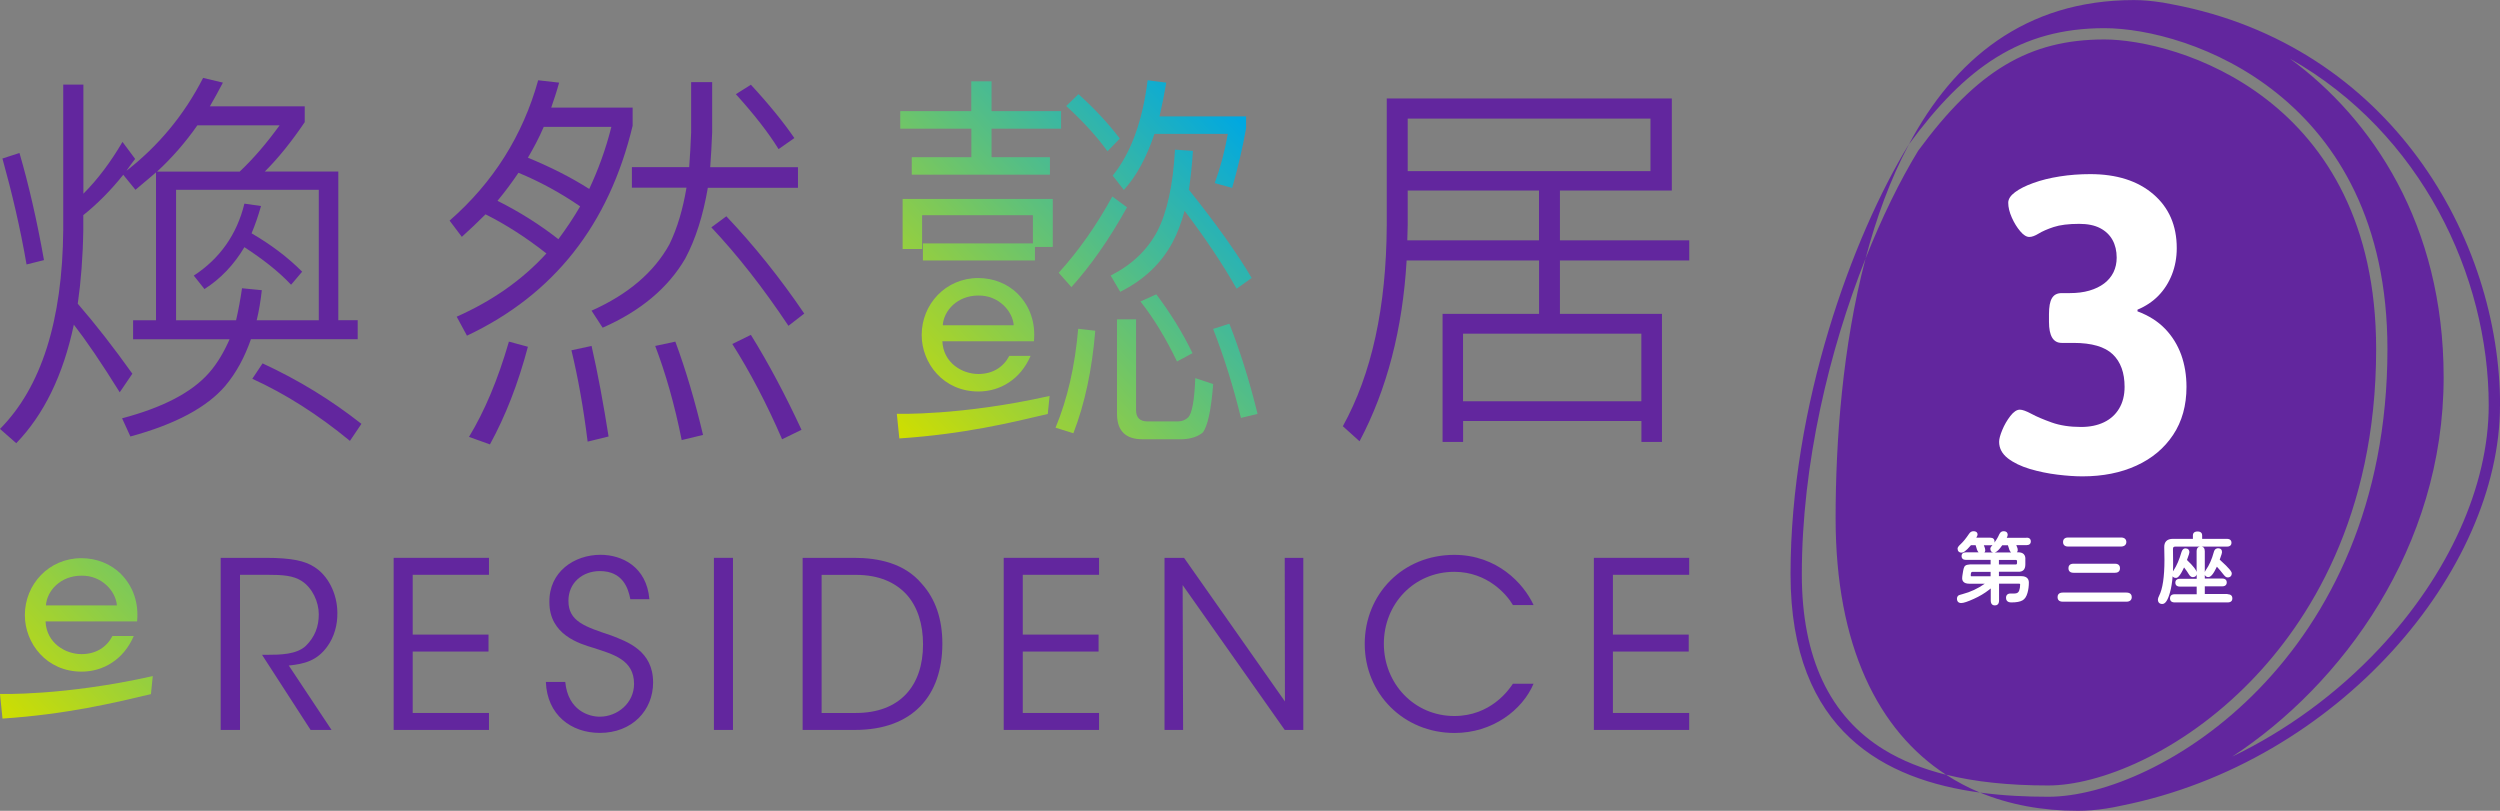 <?xml version="1.0" encoding="UTF-8"?>
<svg id="Layer_2" data-name="Layer 2" xmlns="http://www.w3.org/2000/svg" xmlns:xlink="http://www.w3.org/1999/xlink" viewBox="0 0 370 120">
  <rect x="0" y="0" width="370" height="120" fill="#808080" stroke="none"/>
  <defs>
    <style>
      .cls-1 {
        fill: none;
      }

      .cls-2 {
        fill: url(#linear-gradient);
      }

      .cls-3 {
        fill: #fff;
      }

      .cls-4 {
        fill: #62269e;
      }

      .cls-5 {
        fill: url(#linear-gradient-2);
      }
    </style>
    <linearGradient id="linear-gradient" x1="183.07" y1="17.04" x2="132.7" y2="64.02" gradientUnits="userSpaceOnUse">
      <stop offset="0" stop-color="#00a8e1"/>
      <stop offset="1" stop-color="#cfde00"/>
    </linearGradient>
    <linearGradient id="linear-gradient-2" x1="51.02" y1="59.58" x2=".67" y2="106.54" xlink:href="#linear-gradient"/>
  </defs>
  <g id="Layer_1-2" data-name="Layer 1">
    <g>
      <g>
        <g>
          <g>
            <path class="cls-4" d="m32.65,82.56h6.64c3.99,0,5.85.48,7.16,1.31,2.06,1.24,3.48,3.96,3.48,6.85.03,1.72-.45,3.55-1.51,4.99-1.51,2.07-3.34,2.55-5.68,2.79l6.33,9.53h-3.1l-7.19-11.12h.83c1.79,0,4.27-.03,5.64-1.31,1.34-1.31,1.93-2.86,1.93-4.68s-.93-3.89-2.51-4.92c-1.27-.83-2.86-.93-5.16-.93h-3.99v22.96h-2.86v-25.47Z"/>
            <path class="cls-4" d="m58.26,82.56h14.11v2.51h-11.29v8.85h11.22v2.51h-11.22v9.09h11.29v2.51h-14.11v-25.47Z"/>
            <path class="cls-4" d="m83.66,100.94c.41,4.23,3.51,5.13,5.09,5.13,2.65,0,5.09-2.03,5.09-4.85,0-3.58-3.06-4.37-6.02-5.34-2.07-.62-6.51-1.93-6.51-6.75-.07-4.51,3.68-7.02,7.57-7.02,3.17,0,6.82,1.76,7.23,6.57h-2.82c-.31-1.65-1.14-4.16-4.51-4.16-2.55,0-4.65,1.72-4.65,4.37-.03,3.1,2.48,3.86,6.33,5.16,2.41.93,6.2,2.27,6.2,6.95,0,4.16-3.13,7.47-7.88,7.47-4.27,0-7.81-2.68-7.99-7.54h2.86Z"/>
            <path class="cls-4" d="m105.66,82.56h2.82v25.47h-2.82v-25.47Z"/>
            <path class="cls-4" d="m118.78,82.56h7.61c3.61,0,7.47.79,10.02,3.82,2.06,2.27,3.06,5.27,3.06,8.88,0,7.68-4.37,12.77-12.94,12.77h-7.74v-25.47Zm2.82,22.96h5.06c6.54,0,9.95-4.03,9.95-10.15,0-2.96-.79-5.58-2.48-7.43-1.62-1.72-3.99-2.86-7.47-2.86h-5.06v20.44Z"/>
            <path class="cls-4" d="m148.55,82.56h14.11v2.51h-11.29v8.85h11.22v2.51h-11.22v9.09h11.29v2.51h-14.11v-25.47Z"/>
            <path class="cls-4" d="m190.17,103.83l-.03-21.27h2.75v25.47h-2.75l-15.11-21.44.07,21.44h-2.75v-25.47h2.89l14.94,21.27Z"/>
            <path class="cls-4" d="m226.97,101.18c-1.65,3.92-6.09,7.3-11.7,7.3-7.54,0-13.29-5.82-13.29-13.18s5.61-13.18,13.25-13.18c6.3,0,10.26,4.2,11.74,7.43h-3.06c-.86-1.51-3.75-4.92-8.67-4.92-5.95,0-10.43,4.72-10.43,10.64s4.51,10.7,10.43,10.7c5.34,0,8.05-3.82,8.67-4.78h3.06Z"/>
            <path class="cls-4" d="m235.89,82.56h14.11v2.51h-11.29v8.85h11.22v2.51h-11.22v9.09h11.29v2.51h-14.11v-25.47Z"/>
          </g>
          <g>
            <g>
              <path class="cls-4" d="m2.4,65.59l-2.4-2.11c6.09-6.14,9.25-15.98,9.36-29.49V12.52h2.98v16.15c2.11-2.11,4.04-4.68,5.79-7.67l1.87,2.52c-.47.59-.88,1.17-1.29,1.76,4.74-3.69,8.54-8.25,11.35-13.75l2.93.7c-.64,1.23-1.29,2.4-1.93,3.51h14.04v2.34c-1.99,2.93-3.92,5.33-5.91,7.31h10.88v22h2.87v2.81h-15.8c-.94,2.69-2.17,4.97-3.8,6.91-2.69,3.16-7.37,5.68-14.04,7.49l-1.23-2.69c5.97-1.58,10.3-3.8,12.87-6.73,1.23-1.4,2.22-3.1,3.04-4.97h-14.28v-2.81h3.39v-21.89c-1.05.94-2.11,1.76-3.04,2.58l-1.81-2.22c-1.87,2.34-3.86,4.33-5.91,5.97v2.17c-.06,3.98-.35,7.67-.82,10.94,2.63,3.04,5.33,6.5,8.08,10.36l-1.87,2.75c-2.69-4.33-4.97-7.67-6.79-10.01-1.58,7.49-4.45,13.34-8.54,17.56Zm4.1-27.09l-2.57.64c-.94-5.44-2.17-10.65-3.57-15.68l2.52-.82c1.35,4.62,2.57,9.89,3.63,15.86Zm34.88-19.95h-12.17c-1.76,2.52-3.75,4.8-5.97,6.85h12.23c2.11-1.99,4.04-4.27,5.91-6.85Zm-6.44,28.85c.35-1.52.64-3.1.88-4.74l2.93.29c-.18,1.58-.41,3.04-.76,4.45h9.19v-19.31h-21.12v19.31h8.89Zm-4.68-4.62l-1.58-1.99c3.86-2.52,6.38-6.09,7.49-10.65l2.46.35c-.41,1.46-.88,2.81-1.4,4.04,2.93,1.7,5.38,3.57,7.49,5.68l-1.64,1.93c-1.87-1.99-4.21-3.8-6.91-5.56-1.52,2.57-3.51,4.68-5.91,6.2Zm23.23,19.95l-1.7,2.52c-4.68-3.86-9.54-6.96-14.45-9.19l1.52-2.28c5.33,2.46,10.18,5.44,14.63,8.95Z"/>
              <path class="cls-4" d="m82.75,12.23c-.35,1.29-.76,2.52-1.17,3.69h12.05v2.69c-3.51,14.63-11.64,24.99-24.52,31.07l-1.52-2.81c5.27-2.34,9.71-5.44,13.28-9.36-2.98-2.34-5.97-4.27-9.01-5.79-1.17,1.17-2.34,2.28-3.51,3.33l-1.81-2.4c6.44-5.62,10.83-12.58,13.11-20.77l3.1.35Zm-4.62,39.09c-1.46,5.5-3.34,10.3-5.62,14.45l-3.1-1.11c2.28-3.75,4.27-8.43,5.91-14.1l2.81.76Zm4.51-15.92c1.17-1.58,2.28-3.22,3.22-4.86-2.98-2.05-6.03-3.69-9.13-4.97-.94,1.4-1.99,2.81-3.1,4.15,3.28,1.64,6.32,3.57,9.01,5.68Zm4.56-7.43c1.35-2.87,2.46-5.91,3.28-9.19h-10.01c-.7,1.64-1.52,3.16-2.34,4.56,3.28,1.35,6.32,2.87,9.07,4.62Zm2.87,36.63l-3.1.76c-.64-5.15-1.46-9.65-2.4-13.52l2.98-.64c.94,4.1,1.76,8.6,2.52,13.4Zm15.33-52.43v7.43c-.06,1.81-.18,3.51-.29,5.15h12.99v3.04h-13.34c-.7,4.1-1.81,7.61-3.34,10.47-2.52,4.33-6.61,7.78-12.23,10.24l-1.64-2.52c5.38-2.4,9.25-5.68,11.53-9.83,1.17-2.4,1.99-5.21,2.52-8.37h-8.08v-3.04h8.48c.12-1.7.23-3.39.29-5.15v-7.43h3.1Zm-1.35,52.2l-3.16.76c-1.05-5.27-2.4-9.95-3.92-13.93l2.98-.64c1.58,4.27,2.93,8.89,4.1,13.81Zm14.98-17.96l-2.34,1.81c-3.74-5.62-7.55-10.47-11.41-14.57l2.22-1.64c4.1,4.33,7.96,9.13,11.53,14.4Zm-.41,17.2l-2.87,1.4c-2.28-5.27-4.74-9.95-7.37-14.1l2.75-1.35c2.69,4.33,5.15,9.01,7.49,14.04Zm-1.05-43.18l-2.34,1.64c-1.52-2.46-3.63-5.15-6.32-8.13l2.22-1.4c2.81,3.04,4.92,5.68,6.44,7.9Z"/>
              <path class="cls-4" d="m201.2,65.3l-2.46-2.22c4.27-7.72,6.44-17.61,6.5-29.78V14.57h42.19v13.63h-16.56v7.37h19.14v2.98h-19.14v7.9h15.1v18.96h-3.04v-3.1h-26.39v3.1h-3.04v-18.96h14.28v-7.9h-19.6c-.59,10.18-2.93,19.13-6.96,26.74Zm7.14-37.1v5.09c0,.76-.06,1.52-.06,2.28h19.49v-7.37h-19.43Zm0-10.65v7.78h35.93v-7.78h-35.93Zm34.58,41.84v-10.01h-26.39v10.01h26.39Z"/>
            </g>
            <path class="cls-2" d="m133.24,16.45v2.59h10.52v4.23h-8.82v2.58h20.45v-2.58h-8.64v-4.23h10.29v-2.59h-10.29v-4.41h-3v4.41h-10.52Zm22.57,12.99h-22.22v7.41h2.88v-5h16.4v4.17h-16.28v2.53h16.58v-2h2.64v-7.11Zm3.76,19.22c-.47,5.53-1.59,10.4-3.35,14.64l2.64.82c1.71-4.41,2.77-9.46,3.24-15.17l-2.53-.29Zm5.05-19.57c-2.35,4.29-5,8.05-7.93,11.28l1.88,2.12c2.82-3.12,5.59-7.05,8.23-11.81l-2.17-1.59Zm-5-15.16l-1.82,1.76c2.58,2.35,4.58,4.58,6.11,6.7l1.82-1.88c-1.65-2.18-3.65-4.35-6.12-6.58Zm15.7,17.28c3.17,4.17,5.7,7.99,7.7,11.52l2.23-1.59c-2.18-3.7-5.29-8.05-9.29-13.05.24-1.71.47-3.64.59-5.76l-2.65-.18c-.29,5.23-1.17,9.29-2.64,12.11-1.47,2.76-3.76,4.94-6.88,6.52l1.41,2.41c3.52-1.76,6.11-4.23,7.76-7.35.7-1.29,1.29-2.88,1.77-4.64Zm-4.47-11.4h10.87c-.47,2.64-1.12,5.05-1.94,7.29l2.58.71c.82-2.88,1.53-5.82,2.06-8.82v-1.76h-12.81c.35-1.53.7-3.23,1-5l-2.76-.35c-.76,6.05-2.46,10.75-5.17,14.11l1.65,2.12c1.89-2.06,3.35-4.82,4.53-8.29Zm4.17,45.2c1.29-.06,2.29-.41,3-1,.71-.94,1.23-3.29,1.53-7.17l-2.65-.88c-.12,3.29-.47,5.23-1.06,5.82-.35.35-.88.59-1.59.59h-4.41c-1.17,0-1.7-.59-1.7-1.65v-13.46h-2.82v13.99c0,2.47,1.23,3.76,3.76,3.76h5.93Zm-3.88-21.45l-2.35,1.06c2,2.53,3.76,5.47,5.41,8.88l2.29-1.23c-1.53-3.17-3.35-6.05-5.35-8.7Zm10.81,4.35l-2.41.77c1.65,4.23,3,8.58,4.12,13.17l2.46-.59c-1.23-5.05-2.65-9.46-4.17-13.34Zm-49.22,13.34l.37,3.64c9.56-.64,16.5-2.33,21.97-3.62l.27-2.67c-13.17,2.96-22.61,2.64-22.61,2.64Zm17.9-17.77c-1.52-1.49-3.58-2.33-5.86-2.33-4.81,0-8.36,3.88-8.36,8.42,0,4.2,3.21,8.37,8.39,8.37,1.6,0,3.18-.44,4.52-1.34,1.34-.87,2.45-2.19,3.21-3.93h-3.15c-.87,1.66-2.45,2.68-4.58,2.68-2.39,0-5.19-1.63-5.33-4.84h13.55c.26-2.65-.52-5.13-2.39-7.02Zm-11.1,4.66c.14-2.16,2.15-4.4,5.25-4.4,3-.06,5.1,2.3,5.25,4.4h-10.49Z"/>
          </g>
          <path class="cls-5" d="m0,102.71l.37,3.64c9.56-.64,16.5-2.33,21.97-3.62l.27-2.67c-13.17,2.96-22.61,2.64-22.61,2.64Zm17.9-17.77c-1.52-1.49-3.58-2.33-5.86-2.33-4.81,0-8.36,3.88-8.36,8.42,0,4.2,3.21,8.37,8.39,8.37,1.6,0,3.18-.44,4.52-1.34,1.34-.87,2.45-2.19,3.21-3.93h-3.15c-.87,1.66-2.45,2.68-4.58,2.68-2.39,0-5.19-1.63-5.33-4.84h13.55c.26-2.65-.52-5.13-2.39-7.02Zm-11.1,4.66c.14-2.16,2.15-4.4,5.25-4.4,3-.06,5.1,2.3,5.25,4.4H6.79Z"/>
        </g>
        <rect class="cls-1" x="0" y="10" width="250" height="100"/>
      </g>
      <g>
        <path class="cls-4" d="m288.01,114.65c1.58,1.03,3.26,1.92,5.02,2.65-13.93-1.88-28.03-8.93-28.03-32.3,0-25,9.17-50,17.5-63.62,0,0,.01-.01.02-.02-2.75,5.15-4.84,10.91-6.42,16.91-5.34,13.5-9.43,30.35-9.43,46.74,0,12.29,4.11,21.03,12.21,25.97,2.61,1.59,5.64,2.81,9.13,3.68Zm0,0c4.31,1.07,9.33,1.6,15.14,1.6,7.45,0,19.6-4.77,29.96-15.43,8.47-8.71,18.56-24.31,18.56-49.15,0-37.41-29.79-45.83-40.22-45.83-11.13,0-18.86,4.62-27.56,16.47-2.68,4.39-5.36,9.83-7.79,15.96-3.42,13-4.43,27.08-4.43,38.41,0,18.86,6.28,31.44,16.35,37.98Zm81.99-54.65c0,24.43-23.87,52.82-56.05,59.24-.75.17-1.49.31-2.22.42-.02,0-.04,0-.05.01,0,0-.01,0-.02,0-1.43.22-2.81.33-4.15.33-5.24,0-10.11-.9-14.47-2.7,3.46.47,6.9.62,10.12.62,16.17,0,50.18-20.42,50.18-66.25,0-37.5-29.45-47.5-41.89-47.5s-20.6,5.83-28.93,17.19c6.64-12.46,17.09-21.35,33.32-21.35,1.31,0,2.71.13,4.16.36,0,0,0-.01,0-.01.12.02.24.05.36.07.37.06.74.13,1.12.21,32.34,6.1,48.53,34.75,48.53,59.38Zm-1.67,0c0-19.26-10.04-40.36-29.42-51.32,12.1,8.85,22.75,24.5,22.75,47.15,0,25.22-15.08,45.54-31.29,56.15,8.06-3.89,15.48-9.3,21.74-15.97,10.31-10.99,16.22-24.11,16.22-36.01Z"/>
        <path class="cls-3" d="m308.18,70.5c-1.04,0-2.26-.08-3.66-.25-1.4-.17-2.76-.45-4.09-.84-1.33-.4-2.43-.93-3.28-1.59-.85-.67-1.28-1.48-1.28-2.44,0-.42.16-1,.47-1.75s.71-1.44,1.19-2.06c.48-.62.95-.94,1.41-.94.38,0,.95.21,1.72.62.77.42,1.77.84,3,1.28,1.23.44,2.68.66,4.34.66,1.29,0,2.42-.23,3.38-.69.96-.46,1.71-1.13,2.25-2.03.54-.9.81-1.97.81-3.22,0-2.08-.58-3.69-1.75-4.81-1.17-1.12-3.1-1.69-5.81-1.69h-1.75c-1.25,0-1.88-1.04-1.88-3.12v-1.13c0-1.08.14-1.88.44-2.37.29-.5.77-.75,1.44-.75h1.19c1.08,0,2.05-.12,2.91-.37.85-.25,1.58-.6,2.19-1.06.6-.46,1.06-1.01,1.38-1.66.31-.65.47-1.36.47-2.16,0-1-.21-1.88-.62-2.62-.42-.75-1.03-1.33-1.84-1.75-.81-.42-1.84-.63-3.09-.63-1.58,0-2.84.16-3.78.47s-1.68.64-2.22.97c-.54.33-1,.5-1.38.5-.42,0-.87-.28-1.34-.84-.48-.56-.9-1.24-1.25-2.03-.35-.79-.53-1.52-.53-2.19,0-.54.33-1.06,1-1.56s1.57-.96,2.72-1.37c1.15-.42,2.45-.74,3.91-.97,1.46-.23,2.96-.34,4.5-.34,3.92,0,7.03.99,9.34,2.97,2.31,1.98,3.47,4.64,3.47,7.97,0,1.42-.24,2.73-.72,3.94-.48,1.21-1.15,2.25-2,3.12-.85.87-1.89,1.56-3.09,2.06v.25c1.67.62,3.03,1.49,4.09,2.59,1.06,1.1,1.85,2.39,2.38,3.84.52,1.46.78,3.04.78,4.75,0,2.75-.66,5.12-1.97,7.09-1.31,1.98-3.12,3.5-5.44,4.56-2.31,1.06-4.97,1.59-7.97,1.59Z"/>
        <g>
          <path class="cls-3" d="m299.93,79.59h-2.93c.1-.19.14-.33.14-.44,0-.16-.06-.53-.61-.53-.2,0-.47.08-.63.44-.2.46-.45.88-.73,1.24.01-.05.02-.1.02-.16,0-.36-.23-.56-.62-.56h-2.08c.17-.28.19-.4.19-.48,0-.14-.06-.48-.62-.48-.26,0-.47.13-.63.37-.48.71-.9,1.22-1.25,1.54h0c-.32.29-.46.5-.46.66,0,.38.22.6.6.6.2,0,.56-.12,1.38-1.1h.69l.13.41c.07.3.18.52.32.65h-1.91c-.39,0-.62.2-.62.55s.23.56.62.56h3.68v.67h-3.02c-.35.02-.58.08-.71.18-.12.08-.2.23-.26.44-.05.19-.1.45-.15.8l-.05.33-.02.29c0,.37.18.82,1.06.82h2.29c-1.03.72-2.13,1.23-3.27,1.53-.46.12-.57.17-.63.21-.14.11-.22.28-.22.48,0,.41.23.64.63.64.34,0,.95-.2,1.87-.62.83-.37,1.58-.82,2.25-1.34l.25-.2v1.79c0,.63.38.72.61.72s.62-.09.62-.72v-2.5h2.92c.2,0,.2.07.2.13,0,.35-.05.65-.15.92-.11.28-.33.41-.68.41h-.55c-.46-.01-.71.22-.71.64,0,.25.1.68.78.68.76,0,1.3-.1,1.65-.3.35-.19.6-.57.75-1.12.14-.49.2-1,.2-1.52,0-.43-.2-.95-1.13-.95h-3.3v-.65h2.82c.37.02.64-.07.82-.25.18-.18.27-.46.27-.84v-.69c.03-.36-.05-.64-.24-.83-.18-.18-.46-.27-.84-.27h-.19c.08-.07.17-.19.14-.4l-.03-.2-.18-.46h1.53c.39,0,.62-.2.62-.55s-.23-.56-.62-.56Zm-1.62,3.28c.17,0,.21.07.21.19v.27c-.01.18-.08.21-.2.21h-2.48v-.67h2.47Zm-3.7,1.77v.65h-2.79c-.1,0-.13-.02-.13-.02,0,0-.02-.04-.02-.11,0-.34.07-.52.21-.52h2.73Zm-1.02-3.94h.99c.12,0,.22-.02.31-.05-.02.02-.04.04-.05.06h0c-.19.21-.27.37-.27.5,0,.3.14.49.39.55h-1.27c.11-.11.13-.26.13-.34,0-.16-.07-.39-.21-.72Zm2.75,0h.83l.13.4c.08.31.19.53.34.66h-2.4c.3-.08.65-.42,1.09-1.06Z"/>
          <path class="cls-3" d="m306.09,80.89h7.8c.24,0,.44-.06.58-.17.15-.12.23-.29.23-.5,0-.22-.08-.39-.23-.51-.14-.11-.33-.16-.58-.16h-7.8c-.66,0-.76.42-.76.67s.1.67.76.67Z"/>
          <path class="cls-3" d="m306.87,83.43c-.64,0-.74.42-.74.67s.1.67.74.67h6.15c.64,0,.74-.42.74-.67s-.1-.67-.74-.67h-6.15Z"/>
          <path class="cls-3" d="m314.7,87.7h-9.41c-.67,0-.77.42-.77.68s.1.67.77.67h9.41c.24,0,.43-.05.57-.16.1-.08.23-.23.23-.51,0-.25-.1-.68-.79-.68Z"/>
          <path class="cls-3" d="m329.68,87.91h-3.37v-1.13h2.56c.6,0,.69-.37.69-.58s-.09-.58-.69-.58h-2.56v-.56c.07.23.25.35.53.35.37,0,.76-.48,1.26-1.54.32.35.64.73.96,1.14.12.15.22.26.31.33.1.08.21.12.31.12.39,0,.62-.22.62-.61,0-.2-.21-.61-1.78-2.02.3-.81.34-1.02.34-1.12,0-.36-.21-.57-.58-.57-.22,0-.52.1-.64.58-.28,1.05-.68,1.94-1.17,2.64h0c-.08.11-.13.21-.16.31v-3.08c0-.22-.05-.39-.14-.51-.1-.13-.26-.19-.46-.19-.23,0-.61.09-.61.7v3.06c-.07-.27-.36-.75-1.43-1.77.32-.84.36-1.05.36-1.14,0-.37-.22-.58-.59-.58-.18,0-.43.09-.57.52-.33,1.14-.72,2.05-1.16,2.71-.04.06-.08.12-.11.17.02-.45.03-.93.02-1.44l-.02-1.88c0-.25.1-.34.34-.34h7.64c.59,0,.68-.36.68-.57s-.09-.58-.68-.58h-3.66v-.52c0-.21-.09-.57-.68-.57s-.69.36-.69.57v.52h-2.96c-.44,0-.77.11-.99.34-.2.21-.3.51-.29.9l.03,1.86c0,2.53-.27,4.32-.79,5.32-.12.24-.18.42-.18.55,0,.43.23.67.65.67.45,0,.82-.55,1.14-1.72.19-.67.32-1.47.39-2.38.09.16.26.24.49.24s.57-.18,1.2-1.55c.31.4.55.73.7,1,.17.29.37.44.59.44.31,0,.52-.15.58-.41v.65h-2.47c-.6,0-.69.37-.69.58s.09.58.69.58h2.47v1.13h-3.25c-.61,0-.7.38-.7.61s.09.6.7.6h7.83c.61,0,.7-.37.7-.6s-.09-.61-.7-.61Z"/>
        </g>
      </g>
    </g>
  </g>
</svg>